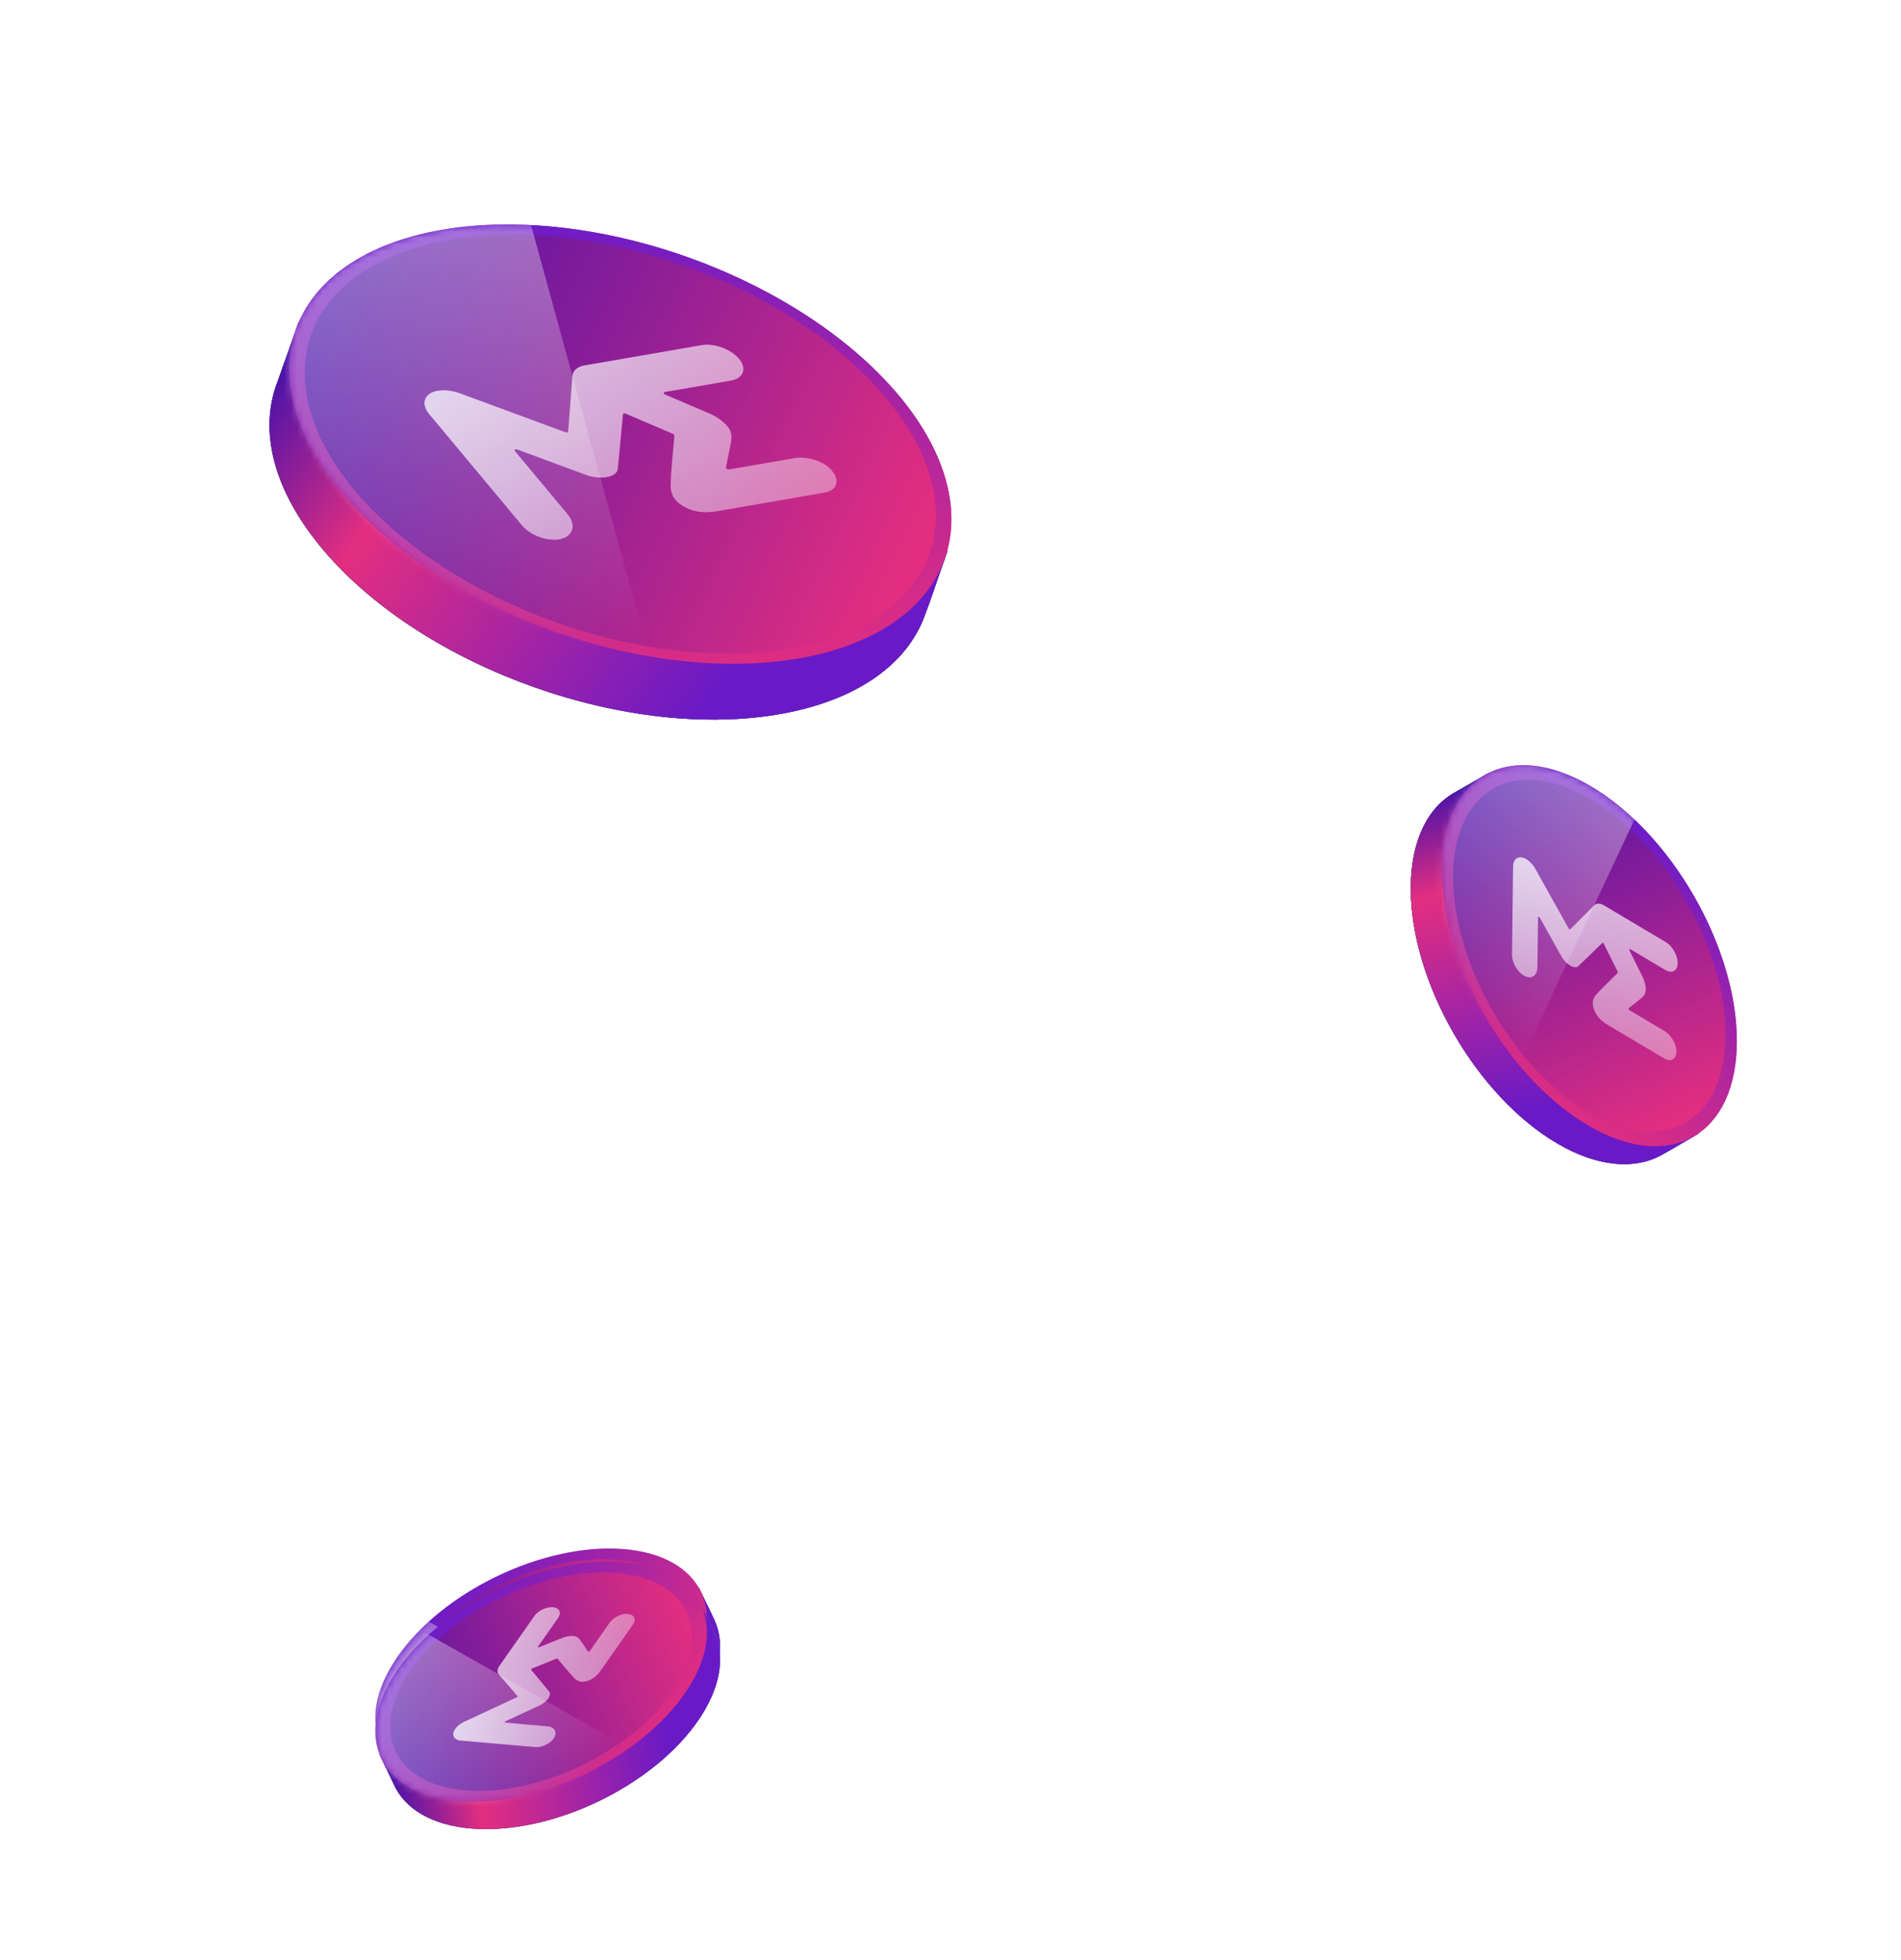 <svg width="291" height="300" viewBox="0 0 291 300" fill="none" xmlns="http://www.w3.org/2000/svg">
<g filter="url(#filter0_f_4289_4595)">
<path d="M261.123 162.047C261.123 166.163 261.391 170.927 259.92 173.539C256.477 175.527 256.132 175.785 254.281 176.795C250.214 179.012 244.662 178.618 238.541 175.084C226.069 167.883 215.958 150.37 215.958 135.968C215.957 128.587 218.613 123.455 222.882 121.176C224.469 120.259 226.502 119.085 227.808 118.332C229.114 117.578 233.815 120.203 238.539 122.931C251.011 130.132 261.122 147.645 261.123 162.047Z" fill="#C4C4C4"/>
<path d="M261.123 162.047C261.123 166.163 261.391 170.927 259.92 173.539C256.477 175.527 256.132 175.785 254.281 176.795C250.214 179.012 244.662 178.618 238.541 175.084C226.069 167.883 215.958 150.37 215.958 135.968C215.957 128.587 218.613 123.455 222.882 121.176C224.469 120.259 226.502 119.085 227.808 118.332C229.114 117.578 233.815 120.203 238.539 122.931C251.011 130.132 261.122 147.645 261.123 162.047Z" fill="url(#paint0_linear_4289_4595)"/>
<path d="M261.123 162.047C261.123 166.163 261.391 170.927 259.92 173.539C256.477 175.527 256.132 175.785 254.281 176.795C250.214 179.012 244.662 178.618 238.541 175.084C226.069 167.883 215.958 150.37 215.958 135.968C215.957 128.587 218.613 123.455 222.882 121.176C224.469 120.259 226.502 119.085 227.808 118.332C229.114 117.578 233.815 120.203 238.539 122.931C251.011 130.132 261.122 147.645 261.123 162.047Z" fill="url(#paint1_linear_4289_4595)"/>
<circle cx="26.077" cy="26.077" r="25.077" transform="matrix(0.866 0.5 3.76539e-05 1 220.705 107.15)" fill="url(#paint2_linear_4289_4595)"/>
<circle cx="26.077" cy="26.077" r="25.077" transform="matrix(0.866 0.5 3.76539e-05 1 220.705 107.15)" fill="url(#paint3_linear_4289_4595)"/>
<circle cx="26.077" cy="26.077" r="25.077" transform="matrix(0.866 0.5 3.76539e-05 1 220.705 107.15)" stroke="url(#paint4_linear_4289_4595)" stroke-width="2"/>
<circle cx="26.077" cy="26.077" r="25.577" transform="matrix(0.866 0.5 3.76588e-05 1 220.705 107.15)" stroke="url(#paint5_angular_4289_4595)" stroke-opacity="0.25"/>
<path d="M249.439 145.464L250.889 148.393C251.055 148.724 251.202 149.003 251.262 149.146C251.696 149.928 251.935 150.776 251.926 151.507C251.873 152.345 251.391 152.651 250.944 153.018L249.893 153.839L249.346 154.263C249.326 154.277 249.313 154.302 249.309 154.333C249.304 154.364 249.308 154.402 249.32 154.44C249.333 154.478 249.352 154.516 249.377 154.548C249.402 154.581 249.431 154.607 249.46 154.623L254.842 157.82C255.664 158.309 256.69 159.742 256.614 160.948C256.605 161.511 256.405 161.937 256.058 162.133C255.711 162.329 255.245 162.279 254.761 161.994L246.333 156.987C245.778 156.657 244.286 155.842 243.887 154.088C243.803 153.721 243.795 153.376 243.865 153.093C243.992 152.689 244.189 152.355 244.448 152.107C244.881 151.615 245.349 151.144 245.811 150.691C246.406 150.093 247.016 149.535 247.618 148.922C247.639 148.903 247.651 148.871 247.651 148.831C247.652 148.792 247.641 148.746 247.62 148.703L245.516 144.456C245.502 144.426 245.485 144.398 245.464 144.374C245.443 144.349 245.421 144.329 245.397 144.316C245.374 144.302 245.351 144.295 245.33 144.294C245.31 144.294 245.291 144.301 245.277 144.314C244.692 144.877 242.131 147.386 241.586 147.878C241.041 148.371 239.721 147.632 239.002 146.343L235.701 140.431C235.68 140.393 235.653 140.36 235.624 140.335C235.594 140.311 235.563 140.296 235.535 140.293C235.507 140.29 235.483 140.299 235.466 140.318C235.448 140.337 235.439 140.367 235.439 140.402L235.345 147.946C235.346 148.486 235.204 148.93 234.938 149.216C234.671 149.502 234.295 149.615 233.861 149.54C233.584 149.488 233.289 149.347 233 149.127C232.711 148.907 232.438 148.616 232.202 148.277C231.966 147.938 231.775 147.562 231.645 147.18C231.514 146.797 231.448 146.42 231.452 146.079L231.62 132.516C231.646 132.038 231.802 131.659 232.068 131.43C232.333 131.202 232.695 131.137 233.1 131.245C233.448 131.343 233.812 131.561 234.157 131.876C234.501 132.191 234.813 132.592 235.062 133.039L240.136 142.114C240.151 142.141 240.17 142.167 240.19 142.188C240.211 142.209 240.233 142.226 240.255 142.236C240.277 142.247 240.298 142.252 240.317 142.251C240.336 142.249 240.353 142.242 240.366 142.228L244.098 138.493C244.27 138.354 244.484 138.286 244.726 138.294C244.967 138.303 245.23 138.387 245.497 138.542L255.012 144.194C255.272 144.349 255.529 144.568 255.764 144.834C255.999 145.101 256.208 145.41 256.377 145.74C256.545 146.071 256.669 146.416 256.741 146.751C256.813 147.087 256.83 147.405 256.792 147.686C256.718 148.169 256.485 148.51 256.135 148.647C255.786 148.784 255.344 148.707 254.892 148.43L249.564 145.265C249.537 145.25 249.511 145.243 249.488 145.247C249.465 145.25 249.446 145.262 249.433 145.282C249.421 145.303 249.414 145.33 249.415 145.362C249.416 145.394 249.425 145.43 249.439 145.464Z" fill="url(#paint6_linear_4289_4595)" fill-opacity="0.75"/>
<mask id="mask0_4289_4595" style="mask-type:alpha" maskUnits="userSpaceOnUse" x="220" y="117" width="46" height="59">
<circle cx="26.077" cy="26.077" r="25.077" transform="matrix(0.866 0.5 3.76492e-05 1 220.705 107.15)" fill="url(#paint7_linear_4289_4595)" stroke="url(#paint8_linear_4289_4595)" stroke-width="2"/>
</mask>
<g mask="url(#mask0_4289_4595)">
<path d="M227.883 105.093L250.622 124.536L231.79 164.588L198.107 139.917L227.883 105.093Z" fill="url(#paint9_linear_4289_4595)" style="mix-blend-mode:overlay"/>
</g>
</g>
<path d="M261.123 162.047C261.123 166.163 261.391 170.927 259.92 173.539C256.477 175.527 256.132 175.785 254.281 176.795C250.214 179.012 244.662 178.618 238.541 175.084C226.069 167.883 215.958 150.37 215.958 135.968C215.957 128.587 218.613 123.455 222.882 121.176C224.469 120.259 226.502 119.085 227.808 118.332C229.114 117.578 233.815 120.203 238.539 122.931C251.011 130.132 261.122 147.645 261.123 162.047Z" fill="#C4C4C4"/>
<path d="M261.123 162.047C261.123 166.163 261.391 170.927 259.92 173.539C256.477 175.527 256.132 175.785 254.281 176.795C250.214 179.012 244.662 178.618 238.541 175.084C226.069 167.883 215.958 150.37 215.958 135.968C215.957 128.587 218.613 123.455 222.882 121.176C224.469 120.259 226.502 119.085 227.808 118.332C229.114 117.578 233.815 120.203 238.539 122.931C251.011 130.132 261.122 147.645 261.123 162.047Z" fill="url(#paint10_linear_4289_4595)"/>
<path d="M261.123 162.047C261.123 166.163 261.391 170.927 259.92 173.539C256.477 175.527 256.132 175.785 254.281 176.795C250.214 179.012 244.662 178.618 238.541 175.084C226.069 167.883 215.958 150.37 215.958 135.968C215.957 128.587 218.613 123.455 222.882 121.176C224.469 120.259 226.502 119.085 227.808 118.332C229.114 117.578 233.815 120.203 238.539 122.931C251.011 130.132 261.122 147.645 261.123 162.047Z" fill="url(#paint11_linear_4289_4595)"/>
<circle cx="26.077" cy="26.077" r="25.077" transform="matrix(0.866 0.5 3.76539e-05 1 220.705 107.15)" fill="url(#paint12_linear_4289_4595)"/>
<circle cx="26.077" cy="26.077" r="25.077" transform="matrix(0.866 0.5 3.76539e-05 1 220.705 107.15)" fill="url(#paint13_linear_4289_4595)"/>
<circle cx="26.077" cy="26.077" r="25.077" transform="matrix(0.866 0.5 3.76539e-05 1 220.705 107.15)" stroke="url(#paint14_linear_4289_4595)" stroke-width="2"/>
<circle cx="26.077" cy="26.077" r="25.577" transform="matrix(0.866 0.5 3.76588e-05 1 220.705 107.15)" stroke="url(#paint15_angular_4289_4595)" stroke-opacity="0.25"/>
<path d="M249.439 145.464L250.889 148.393C251.055 148.724 251.202 149.003 251.262 149.146C251.696 149.928 251.935 150.776 251.926 151.507C251.873 152.345 251.391 152.651 250.944 153.018L249.893 153.839L249.346 154.263C249.326 154.277 249.313 154.302 249.309 154.333C249.304 154.364 249.308 154.402 249.32 154.44C249.333 154.478 249.352 154.516 249.377 154.548C249.402 154.581 249.431 154.607 249.46 154.623L254.842 157.82C255.664 158.309 256.69 159.742 256.614 160.948C256.605 161.511 256.405 161.937 256.058 162.133C255.711 162.329 255.245 162.279 254.761 161.994L246.333 156.987C245.778 156.657 244.286 155.842 243.887 154.088C243.803 153.721 243.795 153.376 243.865 153.093C243.992 152.689 244.189 152.355 244.448 152.107C244.881 151.615 245.349 151.144 245.811 150.691C246.406 150.093 247.016 149.535 247.618 148.922C247.639 148.903 247.651 148.871 247.651 148.831C247.652 148.792 247.641 148.746 247.62 148.703L245.516 144.456C245.502 144.426 245.485 144.398 245.464 144.374C245.443 144.349 245.421 144.329 245.397 144.316C245.374 144.302 245.351 144.295 245.33 144.294C245.31 144.294 245.291 144.301 245.277 144.314C244.692 144.877 242.131 147.386 241.586 147.878C241.041 148.371 239.721 147.632 239.002 146.343L235.701 140.431C235.68 140.393 235.653 140.36 235.624 140.335C235.594 140.311 235.563 140.296 235.535 140.293C235.507 140.29 235.483 140.299 235.466 140.318C235.448 140.337 235.439 140.367 235.439 140.402L235.345 147.946C235.346 148.486 235.204 148.93 234.938 149.216C234.671 149.502 234.295 149.615 233.861 149.54C233.584 149.488 233.289 149.347 233 149.127C232.711 148.907 232.438 148.616 232.202 148.277C231.966 147.938 231.775 147.562 231.645 147.18C231.514 146.797 231.448 146.42 231.452 146.079L231.62 132.516C231.646 132.038 231.802 131.659 232.068 131.43C232.333 131.202 232.695 131.137 233.1 131.245C233.448 131.343 233.812 131.561 234.157 131.876C234.501 132.191 234.813 132.592 235.062 133.039L240.136 142.114C240.151 142.141 240.17 142.167 240.19 142.188C240.211 142.209 240.233 142.226 240.255 142.236C240.277 142.247 240.298 142.252 240.317 142.251C240.336 142.249 240.353 142.242 240.366 142.228L244.098 138.493C244.27 138.354 244.484 138.286 244.726 138.294C244.967 138.303 245.23 138.387 245.497 138.542L255.012 144.194C255.272 144.349 255.529 144.568 255.764 144.834C255.999 145.101 256.208 145.41 256.377 145.74C256.545 146.071 256.669 146.416 256.741 146.751C256.813 147.087 256.83 147.405 256.792 147.686C256.718 148.169 256.485 148.51 256.135 148.647C255.786 148.784 255.344 148.707 254.892 148.43L249.564 145.265C249.537 145.25 249.511 145.243 249.488 145.247C249.465 145.25 249.446 145.262 249.433 145.282C249.421 145.303 249.414 145.33 249.415 145.362C249.416 145.394 249.425 145.43 249.439 145.464Z" fill="url(#paint16_linear_4289_4595)" fill-opacity="0.75"/>
<mask id="mask1_4289_4595" style="mask-type:alpha" maskUnits="userSpaceOnUse" x="220" y="117" width="46" height="59">
<circle cx="26.077" cy="26.077" r="25.077" transform="matrix(0.866 0.5 3.76492e-05 1 220.705 107.15)" fill="url(#paint17_linear_4289_4595)" stroke="url(#paint18_linear_4289_4595)" stroke-width="2"/>
</mask>
<g mask="url(#mask1_4289_4595)">
<path d="M227.883 105.093L250.622 124.536L231.79 164.588L198.107 139.917L227.883 105.093Z" fill="url(#paint19_linear_4289_4595)" style="mix-blend-mode:overlay"/>
</g>
<g filter="url(#filter1_f_4289_4595)">
<path d="M134.227 68.646C138.639 73.806 144.08 79.49 145.036 84.341C142.851 90.522 142.696 91.215 141.458 94.465C138.736 101.603 131.355 107.06 119.895 109.19C96.544 113.531 65.101 102.416 49.665 84.364C41.753 75.112 39.583 65.834 42.49 58.402C43.498 55.552 44.788 51.901 45.617 49.557C46.446 47.212 55.151 45.465 63.997 43.821C87.348 39.48 118.791 50.595 134.227 68.646Z" fill="#C4C4C4"/>
<path d="M134.227 68.646C138.639 73.806 144.08 79.49 145.036 84.341C142.851 90.522 142.696 91.215 141.458 94.465C138.736 101.603 131.355 107.06 119.895 109.19C96.544 113.531 65.101 102.416 49.665 84.364C41.753 75.112 39.583 65.834 42.49 58.402C43.498 55.552 44.788 51.901 45.617 49.557C46.446 47.212 55.151 45.465 63.997 43.821C87.348 39.48 118.791 50.595 134.227 68.646Z" fill="url(#paint20_linear_4289_4595)"/>
<path d="M134.227 68.646C138.639 73.806 144.08 79.49 145.036 84.341C142.851 90.522 142.696 91.215 141.458 94.465C138.736 101.603 131.355 107.06 119.895 109.19C96.544 113.531 65.101 102.416 49.665 84.364C41.753 75.112 39.583 65.834 42.49 58.402C43.498 55.552 44.788 51.901 45.617 49.557C46.446 47.212 55.151 45.465 63.997 43.821C87.348 39.48 118.791 50.595 134.227 68.646Z" fill="url(#paint21_linear_4289_4595)"/>
<circle cx="43.005" cy="43.005" r="42.005" transform="matrix(0.983 -0.183 0.65 0.76 24.73 43.154)" fill="url(#paint22_linear_4289_4595)"/>
<circle cx="43.005" cy="43.005" r="42.005" transform="matrix(0.983 -0.183 0.65 0.76 24.73 43.154)" fill="url(#paint23_linear_4289_4595)"/>
<circle cx="43.005" cy="43.005" r="42.005" transform="matrix(0.983 -0.183 0.65 0.76 24.73 43.154)" stroke="url(#paint24_linear_4289_4595)" stroke-width="2"/>
<circle cx="43.005" cy="43.005" r="42.505" transform="matrix(0.983 -0.183 0.65 0.76 24.73 43.154)" stroke="url(#paint25_angular_4289_4595)" stroke-opacity="0.25"/>
<path d="M101.81 60.383L106.766 62.5C107.329 62.737 107.812 62.928 108.041 63.045C109.423 63.558 110.632 64.366 111.403 65.293C112.236 66.399 111.959 67.298 111.791 68.238L111.356 70.394L111.123 71.512C111.114 71.551 111.124 71.595 111.152 71.639C111.18 71.683 111.225 71.725 111.281 71.76C111.337 71.796 111.402 71.822 111.468 71.836C111.534 71.85 111.598 71.852 111.652 71.841L121.825 70.08C123.379 69.811 126.2 70.509 127.398 72.102C127.991 72.817 128.197 73.565 127.972 74.183C127.747 74.8 127.109 75.237 126.196 75.397L110.265 78.155C109.217 78.336 106.473 78.913 104.094 77.142C103.594 76.773 103.215 76.35 102.999 75.92C102.725 75.277 102.615 74.647 102.673 74.058C102.689 72.977 102.771 71.885 102.864 70.823C102.969 69.436 103.135 68.082 103.233 66.669C103.239 66.623 103.22 66.57 103.178 66.519C103.136 66.469 103.074 66.424 103.001 66.391L95.812 63.324C95.763 63.301 95.71 63.285 95.658 63.276C95.606 63.268 95.557 63.267 95.513 63.275C95.469 63.282 95.433 63.298 95.406 63.32C95.38 63.342 95.364 63.37 95.36 63.402C95.23 64.734 94.71 70.623 94.554 71.825C94.398 73.027 91.951 73.515 89.669 72.671L79.196 68.797C79.129 68.773 79.059 68.76 78.996 68.761C78.933 68.762 78.878 68.776 78.839 68.803C78.801 68.829 78.78 68.866 78.779 68.909C78.778 68.951 78.798 68.998 78.836 69.043L86.803 78.599C87.383 79.275 87.681 79.984 87.654 80.627C87.627 81.271 87.276 81.817 86.652 82.188C86.249 82.42 85.727 82.559 85.13 82.593C84.533 82.626 83.877 82.555 83.219 82.383C82.56 82.211 81.918 81.944 81.344 81.605C80.771 81.265 80.283 80.863 79.922 80.431L65.597 63.25C65.118 62.624 64.907 61.981 64.995 61.41C65.084 60.839 65.467 60.371 66.09 60.071C66.631 59.822 67.321 59.704 68.091 59.729C68.86 59.755 69.682 59.924 70.472 60.218L86.559 66.154C86.607 66.172 86.657 66.184 86.706 66.189C86.754 66.193 86.799 66.19 86.838 66.18C86.877 66.171 86.909 66.154 86.932 66.132C86.954 66.109 86.967 66.082 86.969 66.051L87.644 57.37C87.71 57.011 87.906 56.696 88.218 56.448C88.529 56.199 88.95 56.023 89.449 55.931L107.434 52.819C107.926 52.734 108.482 52.733 109.063 52.815C109.644 52.897 110.237 53.06 110.802 53.294C111.368 53.527 111.893 53.826 112.342 54.17C112.791 54.514 113.154 54.895 113.407 55.288C113.832 55.972 113.906 56.649 113.615 57.195C113.323 57.741 112.687 58.118 111.823 58.257L101.752 60C101.703 60.01 101.663 60.03 101.637 60.058C101.612 60.086 101.602 60.122 101.608 60.161C101.613 60.2 101.635 60.242 101.671 60.281C101.707 60.32 101.755 60.355 101.81 60.383Z" fill="url(#paint26_linear_4289_4595)" fill-opacity="0.75"/>
<mask id="mask2_4289_4595" style="mask-type:alpha" maskUnits="userSpaceOnUse" x="44" y="34" width="102" height="68">
<circle cx="43.005" cy="43.005" r="42.005" transform="matrix(0.983 -0.183 0.65 0.76 24.73 43.154)" fill="url(#paint27_linear_4289_4595)" stroke="url(#paint28_linear_4289_4595)" stroke-width="2"/>
</mask>
<g mask="url(#mask2_4289_4595)">
<path d="M31.523 32.882L80.862 32.882L100.184 103.269L31.523 108.445L31.523 32.882Z" fill="url(#paint29_linear_4289_4595)" style="mix-blend-mode:overlay"/>
</g>
</g>
<path d="M134.227 68.646C138.639 73.806 144.08 79.49 145.036 84.341C142.851 90.522 142.696 91.215 141.458 94.465C138.736 101.603 131.355 107.06 119.895 109.19C96.544 113.531 65.101 102.416 49.665 84.364C41.753 75.112 39.583 65.834 42.49 58.402C43.498 55.552 44.788 51.901 45.617 49.557C46.446 47.212 55.151 45.465 63.997 43.821C87.348 39.48 118.791 50.595 134.227 68.646Z" fill="#C4C4C4"/>
<path d="M134.227 68.646C138.639 73.806 144.08 79.49 145.036 84.341C142.851 90.522 142.696 91.215 141.458 94.465C138.736 101.603 131.355 107.06 119.895 109.19C96.544 113.531 65.101 102.416 49.665 84.364C41.753 75.112 39.583 65.834 42.49 58.402C43.498 55.552 44.788 51.901 45.617 49.557C46.446 47.212 55.151 45.465 63.997 43.821C87.348 39.48 118.791 50.595 134.227 68.646Z" fill="url(#paint30_linear_4289_4595)"/>
<path d="M134.227 68.646C138.639 73.806 144.08 79.49 145.036 84.341C142.851 90.522 142.696 91.215 141.458 94.465C138.736 101.603 131.355 107.06 119.895 109.19C96.544 113.531 65.101 102.416 49.665 84.364C41.753 75.112 39.583 65.834 42.49 58.402C43.498 55.552 44.788 51.901 45.617 49.557C46.446 47.212 55.151 45.465 63.997 43.821C87.348 39.48 118.791 50.595 134.227 68.646Z" fill="url(#paint31_linear_4289_4595)"/>
<circle cx="43.005" cy="43.005" r="42.005" transform="matrix(0.983 -0.183 0.65 0.76 24.73 43.154)" fill="url(#paint32_linear_4289_4595)"/>
<circle cx="43.005" cy="43.005" r="42.005" transform="matrix(0.983 -0.183 0.65 0.76 24.73 43.154)" fill="url(#paint33_linear_4289_4595)"/>
<circle cx="43.005" cy="43.005" r="42.005" transform="matrix(0.983 -0.183 0.65 0.76 24.73 43.154)" stroke="url(#paint34_linear_4289_4595)" stroke-width="2"/>
<circle cx="43.005" cy="43.005" r="42.505" transform="matrix(0.983 -0.183 0.65 0.76 24.73 43.154)" stroke="url(#paint35_angular_4289_4595)" stroke-opacity="0.25"/>
<path d="M101.81 60.383L106.766 62.5C107.329 62.737 107.812 62.928 108.041 63.045C109.423 63.558 110.632 64.366 111.403 65.293C112.236 66.399 111.959 67.298 111.791 68.238L111.356 70.394L111.123 71.512C111.114 71.551 111.124 71.595 111.152 71.639C111.18 71.683 111.225 71.725 111.281 71.76C111.337 71.796 111.402 71.822 111.468 71.836C111.534 71.85 111.598 71.852 111.652 71.841L121.825 70.08C123.379 69.811 126.2 70.509 127.398 72.102C127.991 72.817 128.197 73.565 127.972 74.183C127.747 74.8 127.109 75.237 126.196 75.397L110.265 78.155C109.217 78.336 106.473 78.913 104.094 77.142C103.594 76.773 103.215 76.35 102.999 75.92C102.725 75.277 102.615 74.647 102.673 74.058C102.689 72.977 102.771 71.885 102.864 70.823C102.969 69.436 103.135 68.082 103.233 66.669C103.239 66.623 103.22 66.57 103.178 66.519C103.136 66.469 103.074 66.424 103.001 66.391L95.812 63.324C95.763 63.301 95.71 63.285 95.658 63.276C95.606 63.268 95.557 63.267 95.513 63.275C95.469 63.282 95.433 63.298 95.406 63.32C95.38 63.342 95.364 63.37 95.36 63.402C95.23 64.734 94.71 70.623 94.554 71.825C94.398 73.027 91.951 73.515 89.669 72.671L79.196 68.797C79.129 68.773 79.059 68.76 78.996 68.761C78.933 68.762 78.878 68.776 78.839 68.803C78.801 68.829 78.78 68.866 78.779 68.909C78.778 68.951 78.798 68.998 78.836 69.043L86.803 78.599C87.383 79.275 87.681 79.984 87.654 80.627C87.627 81.271 87.276 81.817 86.652 82.188C86.249 82.42 85.727 82.559 85.13 82.593C84.533 82.626 83.877 82.555 83.219 82.383C82.56 82.211 81.918 81.944 81.344 81.605C80.771 81.265 80.283 80.863 79.922 80.431L65.597 63.25C65.118 62.624 64.907 61.981 64.995 61.41C65.084 60.839 65.467 60.371 66.09 60.071C66.631 59.822 67.321 59.704 68.091 59.729C68.86 59.755 69.682 59.924 70.472 60.218L86.559 66.154C86.607 66.172 86.657 66.184 86.706 66.189C86.754 66.193 86.799 66.19 86.838 66.18C86.877 66.171 86.909 66.154 86.932 66.132C86.954 66.109 86.967 66.082 86.969 66.051L87.644 57.37C87.71 57.011 87.906 56.696 88.218 56.448C88.529 56.199 88.95 56.023 89.449 55.931L107.434 52.819C107.926 52.734 108.482 52.733 109.063 52.815C109.644 52.897 110.237 53.06 110.802 53.294C111.368 53.527 111.893 53.826 112.342 54.17C112.791 54.514 113.154 54.895 113.407 55.288C113.832 55.972 113.906 56.649 113.615 57.195C113.323 57.741 112.687 58.118 111.823 58.257L101.752 60C101.703 60.01 101.663 60.03 101.637 60.058C101.612 60.086 101.602 60.122 101.608 60.161C101.613 60.2 101.635 60.242 101.671 60.281C101.707 60.32 101.755 60.355 101.81 60.383Z" fill="url(#paint36_linear_4289_4595)" fill-opacity="0.75"/>
<mask id="mask3_4289_4595" style="mask-type:alpha" maskUnits="userSpaceOnUse" x="44" y="34" width="102" height="68">
<circle cx="43.005" cy="43.005" r="42.005" transform="matrix(0.983 -0.183 0.65 0.76 24.73 43.154)" fill="url(#paint37_linear_4289_4595)" stroke="url(#paint38_linear_4289_4595)" stroke-width="2"/>
</mask>
<g mask="url(#mask3_4289_4595)">
<path d="M31.523 32.882L80.862 32.882L100.184 103.269L31.523 108.445L31.523 32.882Z" fill="url(#paint39_linear_4289_4595)" style="mix-blend-mode:overlay"/>
</g>
<g filter="url(#filter2_f_4289_4595)">
<path d="M97.332 241.252C100.82 241.514 104.873 241.59 106.993 243.003C108.458 246.047 108.655 246.355 109.392 247.988C111.012 251.575 110.325 256.254 106.941 261.216C100.045 271.325 84.562 278.776 72.36 277.86C66.105 277.39 61.926 274.813 60.267 271.051C59.592 269.648 58.727 267.85 58.171 266.696C57.615 265.541 60.139 261.726 62.751 257.896C69.647 247.787 85.129 240.335 97.332 241.252Z" fill="#C4C4C4"/>
<path d="M97.332 241.252C100.82 241.514 104.873 241.59 106.993 243.003C108.458 246.047 108.655 246.355 109.392 247.988C111.012 251.575 110.325 256.254 106.941 261.216C100.045 271.325 84.562 278.776 72.36 277.86C66.105 277.39 61.926 274.813 60.267 271.051C59.592 269.648 58.727 267.85 58.171 266.696C57.615 265.541 60.139 261.726 62.751 257.896C69.647 247.787 85.129 240.335 97.332 241.252Z" fill="url(#paint40_linear_4289_4595)"/>
<path d="M97.332 241.252C100.82 241.514 104.873 241.59 106.993 243.003C108.458 246.047 108.655 246.355 109.392 247.988C111.012 251.575 110.325 256.254 106.941 261.216C100.045 271.325 84.562 278.776 72.36 277.86C66.105 277.39 61.926 274.813 60.267 271.051C59.592 269.648 58.727 267.85 58.171 266.696C57.615 265.541 60.139 261.726 62.751 257.896C69.647 247.787 85.129 240.335 97.332 241.252Z" fill="url(#paint41_linear_4289_4595)"/>
<circle cx="22.157" cy="22.157" r="21.157" transform="matrix(0.564 -0.826 0.997 0.075 48.245 272.002)" fill="url(#paint42_linear_4289_4595)"/>
<circle cx="22.157" cy="22.157" r="21.157" transform="matrix(0.564 -0.826 0.997 0.075 48.245 272.002)" fill="url(#paint43_linear_4289_4595)"/>
<circle cx="22.157" cy="22.157" r="21.157" transform="matrix(0.564 -0.826 0.997 0.075 48.245 272.002)" stroke="url(#paint44_linear_4289_4595)" stroke-width="2"/>
<circle cx="22.157" cy="22.157" r="21.657" transform="matrix(0.564 -0.826 0.997 0.075 48.245 272.002)" stroke="url(#paint45_angular_4289_4595)" stroke-opacity="0.25"/>
<path d="M82.538 250.095L85.112 249.053C85.403 248.934 85.648 248.827 85.774 248.786C86.463 248.467 87.198 248.319 87.816 248.373C88.523 248.471 88.751 248.899 89.034 249.301L89.663 250.244L89.987 250.735C89.998 250.752 90.018 250.765 90.044 250.771C90.07 250.776 90.102 250.775 90.135 250.767C90.168 250.76 90.202 250.745 90.231 250.726C90.26 250.707 90.284 250.685 90.299 250.661L93.351 246.304C93.817 245.639 95.097 244.861 96.114 245.002C96.591 245.046 96.939 245.242 97.083 245.548C97.227 245.855 97.155 246.247 96.882 246.638L92.103 253.461C91.788 253.91 91.003 255.122 89.491 255.348C89.175 255.397 88.882 255.382 88.647 255.305C88.312 255.171 88.042 254.982 87.848 254.747C87.459 254.349 87.09 253.922 86.736 253.502C86.267 252.96 85.832 252.408 85.352 251.859C85.337 251.84 85.311 251.828 85.277 251.825C85.243 251.822 85.204 251.828 85.166 251.843L81.434 253.355C81.408 253.365 81.382 253.378 81.361 253.394C81.339 253.41 81.32 253.428 81.307 253.447C81.294 253.466 81.287 253.484 81.285 253.502C81.283 253.52 81.288 253.536 81.298 253.549C81.738 254.08 83.7 256.41 84.083 256.903C84.466 257.397 83.755 258.468 82.618 258.995L77.398 261.415C77.365 261.43 77.335 261.451 77.312 261.475C77.29 261.498 77.275 261.523 77.271 261.547C77.266 261.571 77.272 261.592 77.287 261.608C77.303 261.623 77.327 261.633 77.357 261.636L83.743 262.196C84.201 262.229 84.568 262.378 84.793 262.621C85.018 262.865 85.091 263.191 84.999 263.554C84.938 263.786 84.799 264.027 84.594 264.257C84.39 264.488 84.126 264.701 83.823 264.879C83.522 265.058 83.191 265.196 82.858 265.282C82.526 265.368 82.202 265.4 81.913 265.375L70.432 264.369C70.029 264.317 69.717 264.16 69.541 263.92C69.364 263.681 69.332 263.371 69.449 263.034C69.555 262.746 69.762 262.451 70.051 262.179C70.34 261.907 70.7 261.668 71.095 261.486L79.107 257.764C79.131 257.753 79.153 257.739 79.173 257.723C79.192 257.707 79.207 257.69 79.218 257.672C79.229 257.654 79.234 257.636 79.234 257.62C79.234 257.603 79.229 257.589 79.218 257.577L76.291 254.177C76.184 254.023 76.14 253.837 76.163 253.633C76.185 253.428 76.273 253.211 76.421 252.995L81.817 245.293C81.965 245.082 82.166 244.879 82.407 244.696C82.648 244.514 82.923 244.356 83.214 244.235C83.504 244.113 83.804 244.03 84.093 243.99C84.382 243.951 84.653 243.957 84.889 244.007C85.293 244.1 85.567 244.319 85.661 244.624C85.754 244.929 85.661 245.299 85.398 245.664L82.377 249.977C82.362 249.999 82.355 250.021 82.356 250.04C82.358 250.06 82.367 250.077 82.383 250.089C82.4 250.101 82.423 250.108 82.45 250.109C82.477 250.11 82.508 250.105 82.538 250.095Z" fill="url(#paint46_linear_4289_4595)" fill-opacity="0.75"/>
<mask id="mask4_4289_4595" style="mask-type:alpha" maskUnits="userSpaceOnUse" x="57" y="236" width="52" height="38">
<circle cx="22.157" cy="22.157" r="21.157" transform="matrix(0.564 -0.826 0.997 0.075 48.245 272.002)" fill="url(#paint47_linear_4289_4595)" stroke="url(#paint48_linear_4289_4595)" stroke-width="2"/>
</mask>
<g mask="url(#mask4_4289_4595)">
<path d="M46.959 265.789L64.88 247.76L97.618 266.267L74.569 293.236L46.959 265.789Z" fill="url(#paint49_linear_4289_4595)" style="mix-blend-mode:overlay"/>
</g>
</g>
<path d="M97.332 243.252C100.82 243.514 104.873 243.59 106.993 245.003C108.458 248.047 108.655 248.355 109.392 249.988C111.012 253.575 110.325 258.254 106.941 263.216C100.045 273.325 84.562 280.776 72.36 279.86C66.105 279.39 61.926 276.813 60.267 273.051C59.592 271.648 58.727 269.85 58.171 268.696C57.615 267.541 60.139 263.726 62.751 259.896C69.647 249.787 85.129 242.335 97.332 243.252Z" fill="#C4C4C4"/>
<path d="M97.332 243.252C100.82 243.514 104.873 243.59 106.993 245.003C108.458 248.047 108.655 248.355 109.392 249.988C111.012 253.575 110.325 258.254 106.941 263.216C100.045 273.325 84.562 280.776 72.36 279.86C66.105 279.39 61.926 276.813 60.267 273.051C59.592 271.648 58.727 269.85 58.171 268.696C57.615 267.541 60.139 263.726 62.751 259.896C69.647 249.787 85.129 242.335 97.332 243.252Z" fill="url(#paint50_linear_4289_4595)"/>
<path d="M97.332 243.252C100.82 243.514 104.873 243.59 106.993 245.003C108.458 248.047 108.655 248.355 109.392 249.988C111.012 253.575 110.325 258.254 106.941 263.216C100.045 273.325 84.562 280.776 72.36 279.86C66.105 279.39 61.926 276.813 60.267 273.051C59.592 271.648 58.727 269.85 58.171 268.696C57.615 267.541 60.139 263.726 62.751 259.896C69.647 249.787 85.129 242.335 97.332 243.252Z" fill="url(#paint51_linear_4289_4595)"/>
<circle cx="22.157" cy="22.157" r="21.157" transform="matrix(0.564 -0.826 0.997 0.075 48.245 274.002)" fill="url(#paint52_linear_4289_4595)"/>
<circle cx="22.157" cy="22.157" r="21.157" transform="matrix(0.564 -0.826 0.997 0.075 48.245 274.002)" fill="url(#paint53_linear_4289_4595)"/>
<circle cx="22.157" cy="22.157" r="21.157" transform="matrix(0.564 -0.826 0.997 0.075 48.245 274.002)" stroke="url(#paint54_linear_4289_4595)" stroke-width="2"/>
<circle cx="22.157" cy="22.157" r="21.657" transform="matrix(0.564 -0.826 0.997 0.075 48.245 274.002)" stroke="url(#paint55_angular_4289_4595)" stroke-opacity="0.25"/>
<path d="M82.538 252.095L85.112 251.053C85.403 250.934 85.648 250.827 85.774 250.786C86.463 250.467 87.198 250.319 87.816 250.373C88.523 250.471 88.751 250.899 89.034 251.301L89.663 252.244L89.987 252.735C89.998 252.752 90.018 252.765 90.044 252.771C90.07 252.776 90.102 252.775 90.135 252.767C90.168 252.76 90.202 252.745 90.231 252.726C90.26 252.707 90.284 252.685 90.299 252.661L93.351 248.304C93.817 247.639 95.097 246.861 96.114 247.002C96.591 247.046 96.939 247.242 97.083 247.548C97.227 247.855 97.155 248.247 96.882 248.638L92.103 255.461C91.788 255.91 91.003 257.122 89.491 257.348C89.175 257.397 88.882 257.382 88.647 257.305C88.312 257.171 88.042 256.982 87.848 256.747C87.459 256.349 87.09 255.922 86.736 255.502C86.267 254.96 85.832 254.408 85.352 253.859C85.337 253.84 85.311 253.828 85.277 253.825C85.243 253.822 85.204 253.828 85.166 253.843L81.434 255.355C81.408 255.365 81.382 255.378 81.361 255.394C81.339 255.41 81.32 255.428 81.307 255.447C81.294 255.466 81.287 255.484 81.285 255.502C81.283 255.52 81.288 255.536 81.298 255.549C81.738 256.08 83.7 258.41 84.083 258.903C84.466 259.397 83.755 260.468 82.618 260.995L77.398 263.415C77.365 263.43 77.335 263.451 77.312 263.475C77.29 263.498 77.275 263.523 77.271 263.547C77.266 263.571 77.272 263.592 77.287 263.608C77.303 263.623 77.327 263.633 77.357 263.636L83.743 264.196C84.201 264.229 84.568 264.378 84.793 264.621C85.018 264.865 85.091 265.191 84.999 265.554C84.938 265.786 84.799 266.027 84.594 266.257C84.39 266.488 84.126 266.701 83.823 266.879C83.522 267.058 83.191 267.196 82.858 267.282C82.526 267.368 82.202 267.4 81.913 267.375L70.432 266.369C70.029 266.317 69.717 266.16 69.541 265.92C69.364 265.681 69.332 265.371 69.449 265.034C69.555 264.746 69.762 264.451 70.051 264.179C70.34 263.907 70.7 263.668 71.095 263.486L79.107 259.764C79.131 259.753 79.153 259.739 79.173 259.723C79.192 259.707 79.207 259.69 79.218 259.672C79.229 259.654 79.234 259.636 79.234 259.62C79.234 259.603 79.229 259.589 79.218 259.577L76.291 256.177C76.184 256.023 76.14 255.837 76.163 255.633C76.185 255.428 76.273 255.211 76.421 254.995L81.817 247.293C81.965 247.082 82.166 246.879 82.407 246.696C82.648 246.514 82.923 246.356 83.214 246.235C83.504 246.113 83.804 246.03 84.093 245.99C84.382 245.951 84.653 245.957 84.889 246.007C85.293 246.1 85.567 246.319 85.661 246.624C85.754 246.929 85.661 247.299 85.398 247.664L82.377 251.977C82.362 251.999 82.355 252.021 82.356 252.04C82.358 252.06 82.367 252.077 82.383 252.089C82.4 252.101 82.423 252.108 82.45 252.109C82.477 252.11 82.508 252.105 82.538 252.095Z" fill="url(#paint56_linear_4289_4595)" fill-opacity="0.75"/>
<mask id="mask5_4289_4595" style="mask-type:alpha" maskUnits="userSpaceOnUse" x="57" y="238" width="52" height="38">
<circle cx="22.157" cy="22.157" r="21.157" transform="matrix(0.564 -0.826 0.997 0.075 48.245 274.002)" fill="url(#paint57_linear_4289_4595)" stroke="url(#paint58_linear_4289_4595)" stroke-width="2"/>
</mask>
<g mask="url(#mask5_4289_4595)">
<path d="M46.959 267.789L64.88 249.76L97.618 268.267L74.569 295.236L46.959 267.789Z" fill="url(#paint59_linear_4289_4595)" style="mix-blend-mode:overlay"/>
</g>
<defs>
<filter id="filter0_f_4289_4595" x="177.4" y="76.4" width="127.028" height="142.474" filterUnits="userSpaceOnUse" color-interpolation-filters="sRGB">
<feFlood flood-opacity="0" result="BackgroundImageFix"/>
<feBlend mode="normal" in="SourceGraphic" in2="BackgroundImageFix" result="shape"/>
<feGaussianBlur stdDeviation="6.8" result="effect1_foregroundBlur_4289_4595"/>
</filter>
<filter id="filter1_f_4289_4595" x="-20" y="-20" width="226.906" height="184.485" filterUnits="userSpaceOnUse" color-interpolation-filters="sRGB">
<feFlood flood-opacity="0" result="BackgroundImageFix"/>
<feBlend mode="normal" in="SourceGraphic" in2="BackgroundImageFix" result="shape"/>
<feGaussianBlur stdDeviation="10" result="effect1_foregroundBlur_4289_4595"/>
</filter>
<filter id="filter2_f_4289_4595" x="20" y="202" width="127.672" height="110.914" filterUnits="userSpaceOnUse" color-interpolation-filters="sRGB">
<feFlood flood-opacity="0" result="BackgroundImageFix"/>
<feBlend mode="normal" in="SourceGraphic" in2="BackgroundImageFix" result="shape"/>
<feGaussianBlur stdDeviation="7.5" result="effect1_foregroundBlur_4289_4595"/>
</filter>
<linearGradient id="paint0_linear_4289_4595" x1="223.112" y1="118.44" x2="219.214" y2="184.692" gradientUnits="userSpaceOnUse">
<stop stop-color="#3958AC"/>
<stop offset="0.318" stop-color="#002A51"/>
<stop offset="1" stop-color="#3B59B0"/>
</linearGradient>
<linearGradient id="paint1_linear_4289_4595" x1="252.61" y1="177.628" x2="237.935" y2="115.228" gradientUnits="userSpaceOnUse">
<stop stop-color="#691AC6"/>
<stop offset="0.182" stop-color="#691AC6"/>
<stop offset="0.734" stop-color="#E32E80"/>
<stop offset="1" stop-color="#380FAE"/>
</linearGradient>
<linearGradient id="paint2_linear_4289_4595" x1="12.847" y1="3.696" x2="29.857" y2="49.43" gradientUnits="userSpaceOnUse">
<stop stop-color="#3B59B0"/>
<stop offset="1" stop-color="#002A51"/>
</linearGradient>
<linearGradient id="paint3_linear_4289_4595" x1="1.867" y1="6.218" x2="38.287" y2="47.092" gradientUnits="userSpaceOnUse">
<stop stop-color="#380FAE"/>
<stop offset="1" stop-color="#E32E80"/>
</linearGradient>
<linearGradient id="paint4_linear_4289_4595" x1="26.077" y1="0" x2="26.077" y2="52.153" gradientUnits="userSpaceOnUse">
<stop stop-color="#6B1BC8"/>
<stop offset="1" stop-color="#DD2D82"/>
</linearGradient>
<radialGradient id="paint5_angular_4289_4595" cx="0" cy="0" r="1" gradientUnits="userSpaceOnUse" gradientTransform="translate(26.077 26.077) rotate(-72.073) scale(24.756 17.505)">
<stop offset="0.823" stop-color="white" stop-opacity="0"/>
<stop offset="1" stop-color="white"/>
<stop offset="1" stop-color="white" stop-opacity="0"/>
</radialGradient>
<linearGradient id="paint6_linear_4289_4595" x1="233.785" y1="132.181" x2="232.259" y2="161.616" gradientUnits="userSpaceOnUse">
<stop stop-color="white"/>
<stop offset="1" stop-color="white" stop-opacity="0.5"/>
</linearGradient>
<linearGradient id="paint7_linear_4289_4595" x1="12.847" y1="3.696" x2="29.857" y2="49.43" gradientUnits="userSpaceOnUse">
<stop stop-color="#3B59B0"/>
<stop offset="1" stop-color="#002F51"/>
</linearGradient>
<linearGradient id="paint8_linear_4289_4595" x1="26.077" y1="0" x2="26.077" y2="52.153" gradientUnits="userSpaceOnUse">
<stop stop-color="#3A59AF"/>
<stop offset="1" stop-color="#30509B"/>
</linearGradient>
<linearGradient id="paint9_linear_4289_4595" x1="244.033" y1="118.076" x2="225.792" y2="158.083" gradientUnits="userSpaceOnUse">
<stop stop-color="white" stop-opacity="0.2"/>
<stop offset="0" stop-color="white" stop-opacity="0.4"/>
<stop offset="1" stop-color="white" stop-opacity="0"/>
</linearGradient>
<linearGradient id="paint10_linear_4289_4595" x1="223.112" y1="118.44" x2="219.214" y2="184.692" gradientUnits="userSpaceOnUse">
<stop stop-color="#3958AC"/>
<stop offset="0.318" stop-color="#002A51"/>
<stop offset="1" stop-color="#3B59B0"/>
</linearGradient>
<linearGradient id="paint11_linear_4289_4595" x1="252.61" y1="177.628" x2="237.935" y2="115.228" gradientUnits="userSpaceOnUse">
<stop stop-color="#691AC6"/>
<stop offset="0.182" stop-color="#691AC6"/>
<stop offset="0.734" stop-color="#E32E80"/>
<stop offset="1" stop-color="#380FAE"/>
</linearGradient>
<linearGradient id="paint12_linear_4289_4595" x1="12.847" y1="3.696" x2="29.857" y2="49.43" gradientUnits="userSpaceOnUse">
<stop stop-color="#3B59B0"/>
<stop offset="1" stop-color="#002A51"/>
</linearGradient>
<linearGradient id="paint13_linear_4289_4595" x1="1.867" y1="6.218" x2="38.287" y2="47.092" gradientUnits="userSpaceOnUse">
<stop stop-color="#380FAE"/>
<stop offset="1" stop-color="#E32E80"/>
</linearGradient>
<linearGradient id="paint14_linear_4289_4595" x1="26.077" y1="0" x2="26.077" y2="52.153" gradientUnits="userSpaceOnUse">
<stop stop-color="#6B1BC8"/>
<stop offset="1" stop-color="#DD2D82"/>
</linearGradient>
<radialGradient id="paint15_angular_4289_4595" cx="0" cy="0" r="1" gradientUnits="userSpaceOnUse" gradientTransform="translate(26.077 26.077) rotate(-72.073) scale(24.756 17.505)">
<stop offset="0.823" stop-color="white" stop-opacity="0"/>
<stop offset="1" stop-color="white"/>
<stop offset="1" stop-color="white" stop-opacity="0"/>
</radialGradient>
<linearGradient id="paint16_linear_4289_4595" x1="233.785" y1="132.181" x2="232.259" y2="161.616" gradientUnits="userSpaceOnUse">
<stop stop-color="white"/>
<stop offset="1" stop-color="white" stop-opacity="0.5"/>
</linearGradient>
<linearGradient id="paint17_linear_4289_4595" x1="12.847" y1="3.696" x2="29.857" y2="49.43" gradientUnits="userSpaceOnUse">
<stop stop-color="#3B59B0"/>
<stop offset="1" stop-color="#002F51"/>
</linearGradient>
<linearGradient id="paint18_linear_4289_4595" x1="26.077" y1="0" x2="26.077" y2="52.153" gradientUnits="userSpaceOnUse">
<stop stop-color="#3A59AF"/>
<stop offset="1" stop-color="#30509B"/>
</linearGradient>
<linearGradient id="paint19_linear_4289_4595" x1="244.033" y1="118.076" x2="225.792" y2="158.083" gradientUnits="userSpaceOnUse">
<stop stop-color="white" stop-opacity="0.2"/>
<stop offset="0" stop-color="white" stop-opacity="0.4"/>
<stop offset="1" stop-color="white" stop-opacity="0"/>
</linearGradient>
<linearGradient id="paint20_linear_4289_4595" x1="39.847" y1="54.726" x2="105.967" y2="141.948" gradientUnits="userSpaceOnUse">
<stop stop-color="#3958AC"/>
<stop offset="0.318" stop-color="#002A51"/>
<stop offset="1" stop-color="#3B59B0"/>
</linearGradient>
<linearGradient id="paint21_linear_4289_4595" x1="140.256" y1="97.3" x2="54.984" y2="34.812" gradientUnits="userSpaceOnUse">
<stop stop-color="#691AC6"/>
<stop offset="0.182" stop-color="#691AC6"/>
<stop offset="0.734" stop-color="#E32E80"/>
<stop offset="1" stop-color="#380FAE"/>
</linearGradient>
<linearGradient id="paint22_linear_4289_4595" x1="21.187" y1="6.095" x2="49.24" y2="81.519" gradientUnits="userSpaceOnUse">
<stop stop-color="#3B59B0"/>
<stop offset="1" stop-color="#002A51"/>
</linearGradient>
<linearGradient id="paint23_linear_4289_4595" x1="3.08" y1="10.255" x2="63.142" y2="77.663" gradientUnits="userSpaceOnUse">
<stop stop-color="#380FAE"/>
<stop offset="1" stop-color="#E32E80"/>
</linearGradient>
<linearGradient id="paint24_linear_4289_4595" x1="43.005" y1="0" x2="43.005" y2="86.01" gradientUnits="userSpaceOnUse">
<stop stop-color="#6B1BC8"/>
<stop offset="1" stop-color="#DD2D82"/>
</linearGradient>
<radialGradient id="paint25_angular_4289_4595" cx="0" cy="0" r="1" gradientUnits="userSpaceOnUse" gradientTransform="translate(43.005 43.005) rotate(-72.073) scale(40.828 28.869)">
<stop offset="0.823" stop-color="white" stop-opacity="0"/>
<stop offset="1" stop-color="white"/>
<stop offset="1" stop-color="white" stop-opacity="0"/>
</radialGradient>
<linearGradient id="paint26_linear_4289_4595" x1="67.952" y1="60.51" x2="97.587" y2="99.04" gradientUnits="userSpaceOnUse">
<stop stop-color="white"/>
<stop offset="1" stop-color="white" stop-opacity="0.5"/>
</linearGradient>
<linearGradient id="paint27_linear_4289_4595" x1="21.187" y1="6.095" x2="49.24" y2="81.519" gradientUnits="userSpaceOnUse">
<stop stop-color="#3B59B0"/>
<stop offset="1" stop-color="#002F51"/>
</linearGradient>
<linearGradient id="paint28_linear_4289_4595" x1="43.005" y1="0" x2="43.005" y2="86.01" gradientUnits="userSpaceOnUse">
<stop stop-color="#3A59AF"/>
<stop offset="1" stop-color="#30509B"/>
</linearGradient>
<linearGradient id="paint29_linear_4289_4595" x1="65.681" y1="31.847" x2="85.693" y2="101.544" gradientUnits="userSpaceOnUse">
<stop stop-color="white" stop-opacity="0.2"/>
<stop offset="0" stop-color="white" stop-opacity="0.4"/>
<stop offset="1" stop-color="white" stop-opacity="0"/>
</linearGradient>
<linearGradient id="paint30_linear_4289_4595" x1="39.847" y1="54.726" x2="105.967" y2="141.948" gradientUnits="userSpaceOnUse">
<stop stop-color="#3958AC"/>
<stop offset="0.318" stop-color="#002A51"/>
<stop offset="1" stop-color="#3B59B0"/>
</linearGradient>
<linearGradient id="paint31_linear_4289_4595" x1="140.256" y1="97.3" x2="54.984" y2="34.812" gradientUnits="userSpaceOnUse">
<stop stop-color="#691AC6"/>
<stop offset="0.182" stop-color="#691AC6"/>
<stop offset="0.734" stop-color="#E32E80"/>
<stop offset="1" stop-color="#380FAE"/>
</linearGradient>
<linearGradient id="paint32_linear_4289_4595" x1="21.187" y1="6.095" x2="49.24" y2="81.519" gradientUnits="userSpaceOnUse">
<stop stop-color="#3B59B0"/>
<stop offset="1" stop-color="#002A51"/>
</linearGradient>
<linearGradient id="paint33_linear_4289_4595" x1="3.08" y1="10.255" x2="63.142" y2="77.663" gradientUnits="userSpaceOnUse">
<stop stop-color="#380FAE"/>
<stop offset="1" stop-color="#E32E80"/>
</linearGradient>
<linearGradient id="paint34_linear_4289_4595" x1="43.005" y1="0" x2="43.005" y2="86.01" gradientUnits="userSpaceOnUse">
<stop stop-color="#6B1BC8"/>
<stop offset="1" stop-color="#DD2D82"/>
</linearGradient>
<radialGradient id="paint35_angular_4289_4595" cx="0" cy="0" r="1" gradientUnits="userSpaceOnUse" gradientTransform="translate(43.005 43.005) rotate(-72.073) scale(40.828 28.869)">
<stop offset="0.823" stop-color="white" stop-opacity="0"/>
<stop offset="1" stop-color="white"/>
<stop offset="1" stop-color="white" stop-opacity="0"/>
</radialGradient>
<linearGradient id="paint36_linear_4289_4595" x1="67.952" y1="60.51" x2="97.587" y2="99.04" gradientUnits="userSpaceOnUse">
<stop stop-color="white"/>
<stop offset="1" stop-color="white" stop-opacity="0.5"/>
</linearGradient>
<linearGradient id="paint37_linear_4289_4595" x1="21.187" y1="6.095" x2="49.24" y2="81.519" gradientUnits="userSpaceOnUse">
<stop stop-color="#3B59B0"/>
<stop offset="1" stop-color="#002F51"/>
</linearGradient>
<linearGradient id="paint38_linear_4289_4595" x1="43.005" y1="0" x2="43.005" y2="86.01" gradientUnits="userSpaceOnUse">
<stop stop-color="#3A59AF"/>
<stop offset="1" stop-color="#30509B"/>
</linearGradient>
<linearGradient id="paint39_linear_4289_4595" x1="65.681" y1="31.847" x2="85.693" y2="101.544" gradientUnits="userSpaceOnUse">
<stop stop-color="white" stop-opacity="0.2"/>
<stop offset="0" stop-color="white" stop-opacity="0.4"/>
<stop offset="1" stop-color="white" stop-opacity="0"/>
</linearGradient>
<linearGradient id="paint40_linear_4289_4595" x1="57.964" y1="270.682" x2="113.851" y2="278.203" gradientUnits="userSpaceOnUse">
<stop stop-color="#3958AC"/>
<stop offset="0.318" stop-color="#002A51"/>
<stop offset="1" stop-color="#3B59B0"/>
</linearGradient>
<linearGradient id="paint41_linear_4289_4595" x1="109.992" y1="249.457" x2="56.186" y2="257.917" gradientUnits="userSpaceOnUse">
<stop stop-color="#691AC6"/>
<stop offset="0.182" stop-color="#691AC6"/>
<stop offset="0.734" stop-color="#E32E80"/>
<stop offset="1" stop-color="#380FAE"/>
</linearGradient>
<linearGradient id="paint42_linear_4289_4595" x1="10.916" y1="3.14" x2="25.369" y2="42" gradientUnits="userSpaceOnUse">
<stop stop-color="#3B59B0"/>
<stop offset="1" stop-color="#002A51"/>
</linearGradient>
<linearGradient id="paint43_linear_4289_4595" x1="1.587" y1="5.284" x2="32.532" y2="40.014" gradientUnits="userSpaceOnUse">
<stop stop-color="#380FAE"/>
<stop offset="1" stop-color="#E32E80"/>
</linearGradient>
<linearGradient id="paint44_linear_4289_4595" x1="22.157" y1="0" x2="22.157" y2="44.314" gradientUnits="userSpaceOnUse">
<stop stop-color="#6B1BC8"/>
<stop offset="1" stop-color="#DD2D82"/>
</linearGradient>
<radialGradient id="paint45_angular_4289_4595" cx="0" cy="0" r="1" gradientUnits="userSpaceOnUse" gradientTransform="translate(22.157 22.157) rotate(-72.073) scale(21.035 14.874)">
<stop offset="0.823" stop-color="white" stop-opacity="0"/>
<stop offset="1" stop-color="white"/>
<stop offset="1" stop-color="white" stop-opacity="0"/>
</radialGradient>
<linearGradient id="paint46_linear_4289_4595" x1="70.286" y1="262.513" x2="95.129" y2="265.68" gradientUnits="userSpaceOnUse">
<stop stop-color="white"/>
<stop offset="1" stop-color="white" stop-opacity="0.5"/>
</linearGradient>
<linearGradient id="paint47_linear_4289_4595" x1="10.916" y1="3.14" x2="25.369" y2="42" gradientUnits="userSpaceOnUse">
<stop stop-color="#3B59B0"/>
<stop offset="1" stop-color="#002F51"/>
</linearGradient>
<linearGradient id="paint48_linear_4289_4595" x1="22.157" y1="0" x2="22.157" y2="44.314" gradientUnits="userSpaceOnUse">
<stop stop-color="#3A59AF"/>
<stop offset="1" stop-color="#30509B"/>
</linearGradient>
<linearGradient id="paint49_linear_4289_4595" x1="58.988" y1="252.932" x2="91.724" y2="270.936" gradientUnits="userSpaceOnUse">
<stop stop-color="white" stop-opacity="0.2"/>
<stop offset="0" stop-color="white" stop-opacity="0.4"/>
<stop offset="1" stop-color="white" stop-opacity="0"/>
</linearGradient>
<linearGradient id="paint50_linear_4289_4595" x1="57.964" y1="272.682" x2="113.851" y2="280.203" gradientUnits="userSpaceOnUse">
<stop stop-color="#3958AC"/>
<stop offset="0.318" stop-color="#002A51"/>
<stop offset="1" stop-color="#3B59B0"/>
</linearGradient>
<linearGradient id="paint51_linear_4289_4595" x1="109.992" y1="251.457" x2="56.186" y2="259.917" gradientUnits="userSpaceOnUse">
<stop stop-color="#691AC6"/>
<stop offset="0.182" stop-color="#691AC6"/>
<stop offset="0.734" stop-color="#E32E80"/>
<stop offset="1" stop-color="#380FAE"/>
</linearGradient>
<linearGradient id="paint52_linear_4289_4595" x1="10.916" y1="3.14" x2="25.369" y2="42" gradientUnits="userSpaceOnUse">
<stop stop-color="#3B59B0"/>
<stop offset="1" stop-color="#002A51"/>
</linearGradient>
<linearGradient id="paint53_linear_4289_4595" x1="1.587" y1="5.284" x2="32.532" y2="40.014" gradientUnits="userSpaceOnUse">
<stop stop-color="#380FAE"/>
<stop offset="1" stop-color="#E32E80"/>
</linearGradient>
<linearGradient id="paint54_linear_4289_4595" x1="22.157" y1="0" x2="22.157" y2="44.314" gradientUnits="userSpaceOnUse">
<stop stop-color="#6B1BC8"/>
<stop offset="1" stop-color="#DD2D82"/>
</linearGradient>
<radialGradient id="paint55_angular_4289_4595" cx="0" cy="0" r="1" gradientUnits="userSpaceOnUse" gradientTransform="translate(22.157 22.157) rotate(-72.073) scale(21.035 14.874)">
<stop offset="0.823" stop-color="white" stop-opacity="0"/>
<stop offset="1" stop-color="white"/>
<stop offset="1" stop-color="white" stop-opacity="0"/>
</radialGradient>
<linearGradient id="paint56_linear_4289_4595" x1="70.286" y1="264.513" x2="95.129" y2="267.68" gradientUnits="userSpaceOnUse">
<stop stop-color="white"/>
<stop offset="1" stop-color="white" stop-opacity="0.5"/>
</linearGradient>
<linearGradient id="paint57_linear_4289_4595" x1="10.916" y1="3.14" x2="25.369" y2="42" gradientUnits="userSpaceOnUse">
<stop stop-color="#3B59B0"/>
<stop offset="1" stop-color="#002F51"/>
</linearGradient>
<linearGradient id="paint58_linear_4289_4595" x1="22.157" y1="0" x2="22.157" y2="44.314" gradientUnits="userSpaceOnUse">
<stop stop-color="#3A59AF"/>
<stop offset="1" stop-color="#30509B"/>
</linearGradient>
<linearGradient id="paint59_linear_4289_4595" x1="58.988" y1="254.932" x2="91.724" y2="272.936" gradientUnits="userSpaceOnUse">
<stop stop-color="white" stop-opacity="0.2"/>
<stop offset="0" stop-color="white" stop-opacity="0.4"/>
<stop offset="1" stop-color="white" stop-opacity="0"/>
</linearGradient>
</defs>
</svg>
